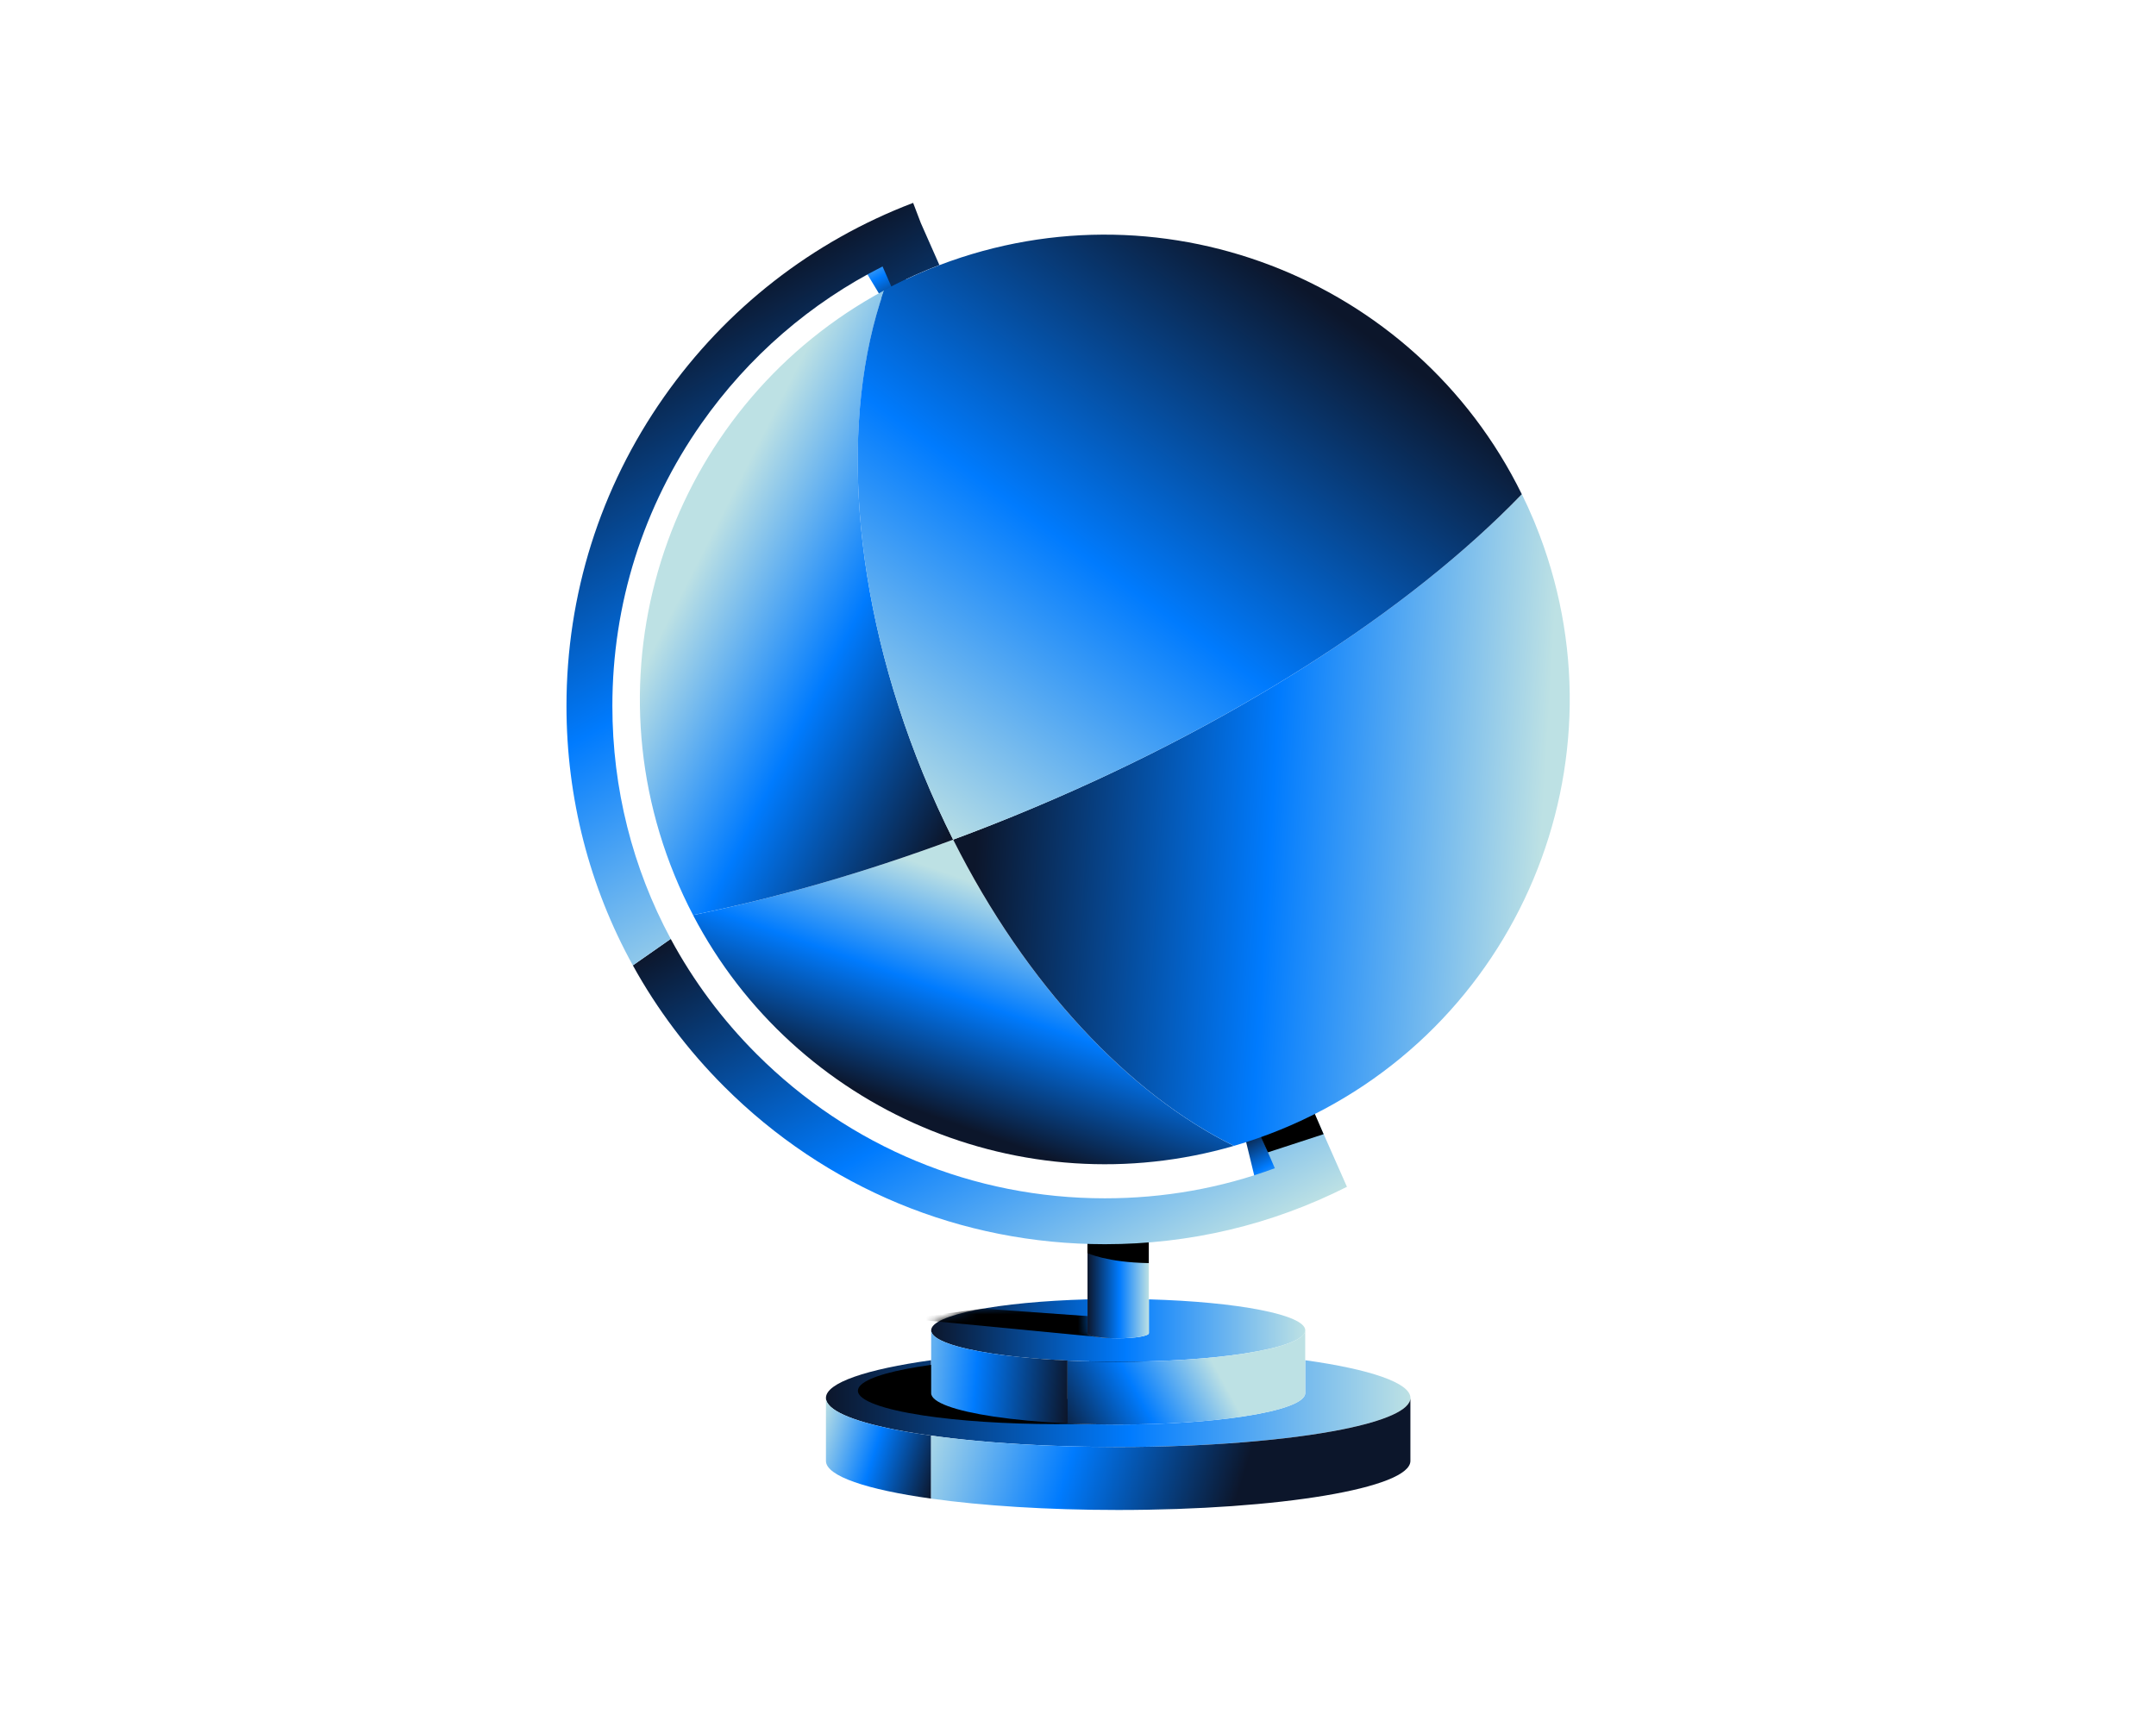 <svg width="255" height="205" viewBox="0 0 255 205" fill="none" xmlns="http://www.w3.org/2000/svg">
<path d="M147.156 134.166L148.851 141.149L153.612 139.689L149.873 133.484L147.156 134.166Z" fill="url(#paint0_linear_1249_5680)"/>
<path d="M107.867 36.025L106.173 29.039L101.414 30.499L105.153 36.704L107.867 36.025Z" fill="url(#paint1_linear_1249_5680)"/>
<path d="M166.818 165.376C166.818 166.796 163.789 168.095 158.758 169.103C152.418 170.374 142.899 171.181 132.253 171.181C121.606 171.181 112.089 170.371 105.747 169.103C100.716 168.095 97.688 166.796 97.688 165.376C97.688 163.585 102.524 161.98 110.127 160.918V164.811C110.127 165.911 112.969 166.898 117.489 167.577C121.403 168.166 126.578 168.526 132.253 168.526C137.927 168.526 143.097 168.166 147.014 167.577C151.533 166.895 154.375 165.909 154.375 164.811V160.918C161.978 161.98 166.818 163.585 166.818 165.376Z" fill="url(#paint2_linear_1249_5680)"/>
<path d="M148.478 164.529C148.478 165.689 145.501 166.732 140.759 167.454H140.755C136.583 168.088 131.048 168.476 124.974 168.476C118.899 168.476 113.362 168.088 109.19 167.454C104.448 166.73 101.469 165.689 101.469 164.529C101.469 162.57 109.971 160.944 121.121 160.637V164.887C121.121 165.244 122.846 165.533 124.976 165.533C127.106 165.533 128.831 165.244 128.831 164.887V160.637C139.978 160.947 148.481 162.57 148.481 164.529H148.478Z" fill="black"/>
<path d="M154.378 157.384C154.378 158.475 151.577 159.457 147.114 160.136H147.109C143.183 160.733 137.973 161.097 132.256 161.097C126.539 161.097 121.326 160.733 117.4 160.136C112.937 159.455 110.133 158.475 110.133 157.384C110.133 155.541 118.136 154.01 128.63 153.719V157.718C128.63 158.056 130.254 158.326 132.258 158.326C134.262 158.326 135.886 158.054 135.886 157.718V153.719C146.378 154.01 154.381 155.538 154.381 157.384H154.378Z" fill="url(#paint3_linear_1249_5680)"/>
<mask id="mask0_1249_5680" style="mask-type:luminance" maskUnits="userSpaceOnUse" x="110" y="153" width="45" height="9">
<path d="M154.378 157.384C154.378 158.475 151.577 159.457 147.114 160.136H147.109C143.183 160.733 137.973 161.097 132.256 161.097C126.539 161.097 121.326 160.733 117.4 160.136C112.937 159.455 110.133 158.475 110.133 157.384C110.133 155.541 118.136 154.01 128.63 153.719V157.718C128.63 158.056 130.254 158.326 132.258 158.326C134.262 158.326 135.886 158.054 135.886 157.718V153.719C146.378 154.01 154.381 155.538 154.381 157.384H154.378Z" fill="white"/>
</mask>
<g mask="url(#mask0_1249_5680)">
<path d="M107.445 156.008L131.168 158.299L135.877 156.219L116.203 154.809L107.445 156.008Z" fill="black"/>
</g>
<path d="M135.88 146.007C135.88 146.343 134.255 146.615 132.253 146.615C130.251 146.615 128.625 146.34 128.625 146.007C128.625 145.673 130.248 145.398 132.253 145.398C134.257 145.398 135.88 145.671 135.88 146.007Z" fill="url(#paint4_linear_1249_5680)"/>
<path d="M135.88 146.008V157.716C135.88 158.055 134.255 158.325 132.253 158.325C130.251 158.325 128.625 158.052 128.625 157.716V146.008C128.625 146.344 130.248 146.616 132.253 146.616C134.257 146.616 135.88 146.341 135.88 146.008Z" fill="url(#paint5_linear_1249_5680)"/>
<path d="M128.617 148.242C128.617 148.242 130.913 149.351 135.872 149.43V146.008H128.617V148.239V148.242Z" fill="black"/>
<path d="M110.127 169.842V177.291C102.524 176.229 97.688 174.624 97.688 172.833V165.379C97.688 166.799 100.716 168.098 105.747 169.106C107.072 169.371 108.539 169.617 110.127 169.842Z" fill="url(#paint6_linear_1249_5680)"/>
<path d="M166.815 165.379V172.833C166.815 176.037 151.342 178.635 132.25 178.635C123.833 178.635 116.121 178.131 110.125 177.289V169.839C116.119 170.677 123.833 171.184 132.25 171.184C142.894 171.184 152.414 170.374 158.755 169.106C163.786 168.098 166.815 166.799 166.815 165.379Z" fill="url(#paint7_linear_1249_5680)"/>
<path d="M126.266 160.961V168.389C122.965 168.235 119.977 167.953 117.494 167.579C112.975 166.898 110.133 165.911 110.133 164.813V157.383C110.133 158.474 112.937 159.456 117.4 160.135C119.901 160.516 122.923 160.802 126.264 160.958L126.266 160.961Z" fill="url(#paint8_linear_1249_5680)"/>
<path d="M154.372 157.383V164.813C154.372 165.913 151.53 166.9 147.011 167.579C143.097 168.169 137.924 168.528 132.249 168.528C130.172 168.528 128.165 168.481 126.258 168.389V160.961C128.163 161.051 130.172 161.098 132.249 161.098C137.966 161.098 143.177 160.734 147.103 160.137H147.108C151.57 159.456 154.372 158.476 154.372 157.385V157.383Z" fill="url(#paint9_linear_1249_5680)"/>
<path d="M159.311 140.404C150.38 144.907 140.747 147.193 130.676 147.193C113.669 147.193 97.677 140.57 85.651 128.544C81.34 124.233 77.72 119.408 74.852 114.209L79.331 111.078C81.998 116.031 85.403 120.617 89.49 124.703C100.491 135.705 115.117 141.765 130.676 141.765C137.642 141.765 144.379 140.57 150.782 138.206L149.18 134.526C151.357 133.748 153.468 132.837 155.508 131.805L159.311 140.406V140.404Z" fill="url(#paint10_linear_1249_5680)"/>
<path d="M149.956 136.327L156.549 134.176L155.072 130.766L148.797 133.778L149.956 136.327Z" fill="black"/>
<path d="M111.106 31.352C109.154 32.095 107.256 32.947 105.42 33.898L104.386 31.523C95.855 35.834 88.522 42.176 82.956 50.108C76.07 59.923 72.428 71.478 72.428 83.516C72.428 93.293 74.821 102.702 79.329 111.074L74.849 114.205C69.724 104.914 67 94.427 67 83.518C67 70.356 70.983 57.727 78.512 46.991C85.874 36.497 96.07 28.546 108.001 24L108.91 26.385L111.106 31.352Z" fill="url(#paint11_linear_1249_5680)"/>
<path d="M145.943 135.56C120.923 142.831 94.058 131.407 81.969 108.259C91.768 106.239 102.146 103.264 112.731 99.336C121.373 116.549 133.59 129.488 145.943 135.562V135.56Z" fill="url(#paint12_linear_1249_5680)"/>
<path d="M181.557 61.936C193.048 90.041 179.579 122.14 151.476 133.631C149.647 134.379 147.801 135.023 145.946 135.558C133.594 129.483 121.376 116.544 112.734 99.331C115.131 98.444 117.536 97.507 119.949 96.52C145.539 86.056 166.767 72.18 179.997 58.465C180.485 59.454 180.944 60.464 181.375 61.494C181.436 61.641 181.498 61.787 181.557 61.936Z" fill="url(#paint13_linear_1249_5680)"/>
<path d="M109.188 91.53C110.285 94.218 111.473 96.821 112.735 99.334C102.15 103.262 91.771 106.237 81.972 108.258C81.177 106.738 80.446 105.169 79.784 103.551C69.04 77.278 80.112 47.511 104.566 34.359C99.341 49.241 100.565 70.436 109.188 91.528V91.53Z" fill="url(#paint14_linear_1249_5680)"/>
<path d="M179.991 58.468C166.761 72.183 145.533 86.06 119.943 96.524C117.53 97.51 115.126 98.447 112.728 99.335C111.467 96.822 110.282 94.216 109.181 91.531C100.558 70.44 99.335 49.244 104.56 34.362C106.261 33.444 108.029 32.609 109.858 31.861C136.778 20.855 167.365 32.746 179.991 58.468Z" fill="url(#paint15_linear_1249_5680)"/>
<defs>
<linearGradient id="paint0_linear_1249_5680" x1="147.563" y1="133.818" x2="151.998" y2="141.802" gradientUnits="userSpaceOnUse">
<stop stop-color="#0C162B"/>
<stop offset="0.52" stop-color="#007BFE"/>
<stop offset="1" stop-color="#BDE1E4"/>
</linearGradient>
<linearGradient id="paint1_linear_1249_5680" x1="107.462" y1="36.37" x2="103.026" y2="28.388" gradientUnits="userSpaceOnUse">
<stop stop-color="#0C162B"/>
<stop offset="0.52" stop-color="#007BFE"/>
<stop offset="1" stop-color="#BDE1E4"/>
</linearGradient>
<linearGradient id="paint2_linear_1249_5680" x1="97.69" y1="166.051" x2="166.818" y2="166.051" gradientUnits="userSpaceOnUse">
<stop stop-color="#0C162B"/>
<stop offset="0.52" stop-color="#007BFE"/>
<stop offset="1" stop-color="#BDE1E4"/>
</linearGradient>
<linearGradient id="paint3_linear_1249_5680" x1="110.133" y1="157.41" x2="154.378" y2="157.41" gradientUnits="userSpaceOnUse">
<stop stop-color="#0C162B"/>
<stop offset="0.52" stop-color="#007BFE"/>
<stop offset="1" stop-color="#BDE1E4"/>
</linearGradient>
<linearGradient id="paint4_linear_1249_5680" x1="136.571" y1="142.332" x2="130.137" y2="147.803" gradientUnits="userSpaceOnUse">
<stop stop-color="#0C162B"/>
<stop offset="0.52" stop-color="#007BFE"/>
<stop offset="1" stop-color="#BDE1E4"/>
</linearGradient>
<linearGradient id="paint5_linear_1249_5680" x1="128.623" y1="152.165" x2="135.88" y2="152.165" gradientUnits="userSpaceOnUse">
<stop stop-color="#0C162B"/>
<stop offset="0.52" stop-color="#007BFE"/>
<stop offset="1" stop-color="#BDE1E4"/>
</linearGradient>
<linearGradient id="paint6_linear_1249_5680" x1="111.142" y1="174.054" x2="96.414" y2="169.437" gradientUnits="userSpaceOnUse">
<stop stop-color="#0C162B"/>
<stop offset="0.52" stop-color="#007BFE"/>
<stop offset="1" stop-color="#BDE1E4"/>
</linearGradient>
<linearGradient id="paint7_linear_1249_5680" x1="147.253" y1="174.089" x2="110.454" y2="162.549" gradientUnits="userSpaceOnUse">
<stop stop-color="#0C162B"/>
<stop offset="0.52" stop-color="#007BFE"/>
<stop offset="1" stop-color="#BDE1E4"/>
</linearGradient>
<linearGradient id="paint8_linear_1249_5680" x1="126.527" y1="163.547" x2="105.22" y2="161.919" gradientUnits="userSpaceOnUse">
<stop stop-color="#0C162B"/>
<stop offset="0.52" stop-color="#007BFE"/>
<stop offset="1" stop-color="#BDE1E4"/>
</linearGradient>
<linearGradient id="paint9_linear_1249_5680" x1="125.919" y1="171.02" x2="143.57" y2="161.394" gradientUnits="userSpaceOnUse">
<stop stop-color="#0C162B"/>
<stop offset="0.52" stop-color="#007BFE"/>
<stop offset="1" stop-color="#BDE1E4"/>
</linearGradient>
<linearGradient id="paint10_linear_1249_5680" x1="101.66" y1="98.671" x2="132.973" y2="155.035" gradientUnits="userSpaceOnUse">
<stop stop-color="#0C162B"/>
<stop offset="0.52" stop-color="#007BFE"/>
<stop offset="1" stop-color="#BDE1E4"/>
</linearGradient>
<linearGradient id="paint11_linear_1249_5680" x1="75.462" y1="40.368" x2="110.772" y2="103.928" gradientUnits="userSpaceOnUse">
<stop stop-color="#0C162B"/>
<stop offset="0.52" stop-color="#007BFE"/>
<stop offset="1" stop-color="#BDE1E4"/>
</linearGradient>
<linearGradient id="paint12_linear_1249_5680" x1="110.367" y1="132.076" x2="119.589" y2="105.95" gradientUnits="userSpaceOnUse">
<stop stop-color="#0C162B"/>
<stop offset="0.52" stop-color="#007BFE"/>
<stop offset="1" stop-color="#BDE1E4"/>
</linearGradient>
<linearGradient id="paint13_linear_1249_5680" x1="115.782" y1="94.106" x2="182.38" y2="98.205" gradientUnits="userSpaceOnUse">
<stop stop-color="#0C162B"/>
<stop offset="0.52" stop-color="#007BFE"/>
<stop offset="1" stop-color="#BDE1E4"/>
</linearGradient>
<linearGradient id="paint14_linear_1249_5680" x1="119.401" y1="84.649" x2="82.767" y2="65.95" gradientUnits="userSpaceOnUse">
<stop stop-color="#0C162B"/>
<stop offset="0.52" stop-color="#007BFE"/>
<stop offset="1" stop-color="#BDE1E4"/>
</linearGradient>
<linearGradient id="paint15_linear_1249_5680" x1="152.23" y1="32.701" x2="106.122" y2="96.228" gradientUnits="userSpaceOnUse">
<stop stop-color="#0C162B"/>
<stop offset="0.52" stop-color="#007BFE"/>
<stop offset="1" stop-color="#BDE1E4"/>
</linearGradient>
</defs>
</svg>
